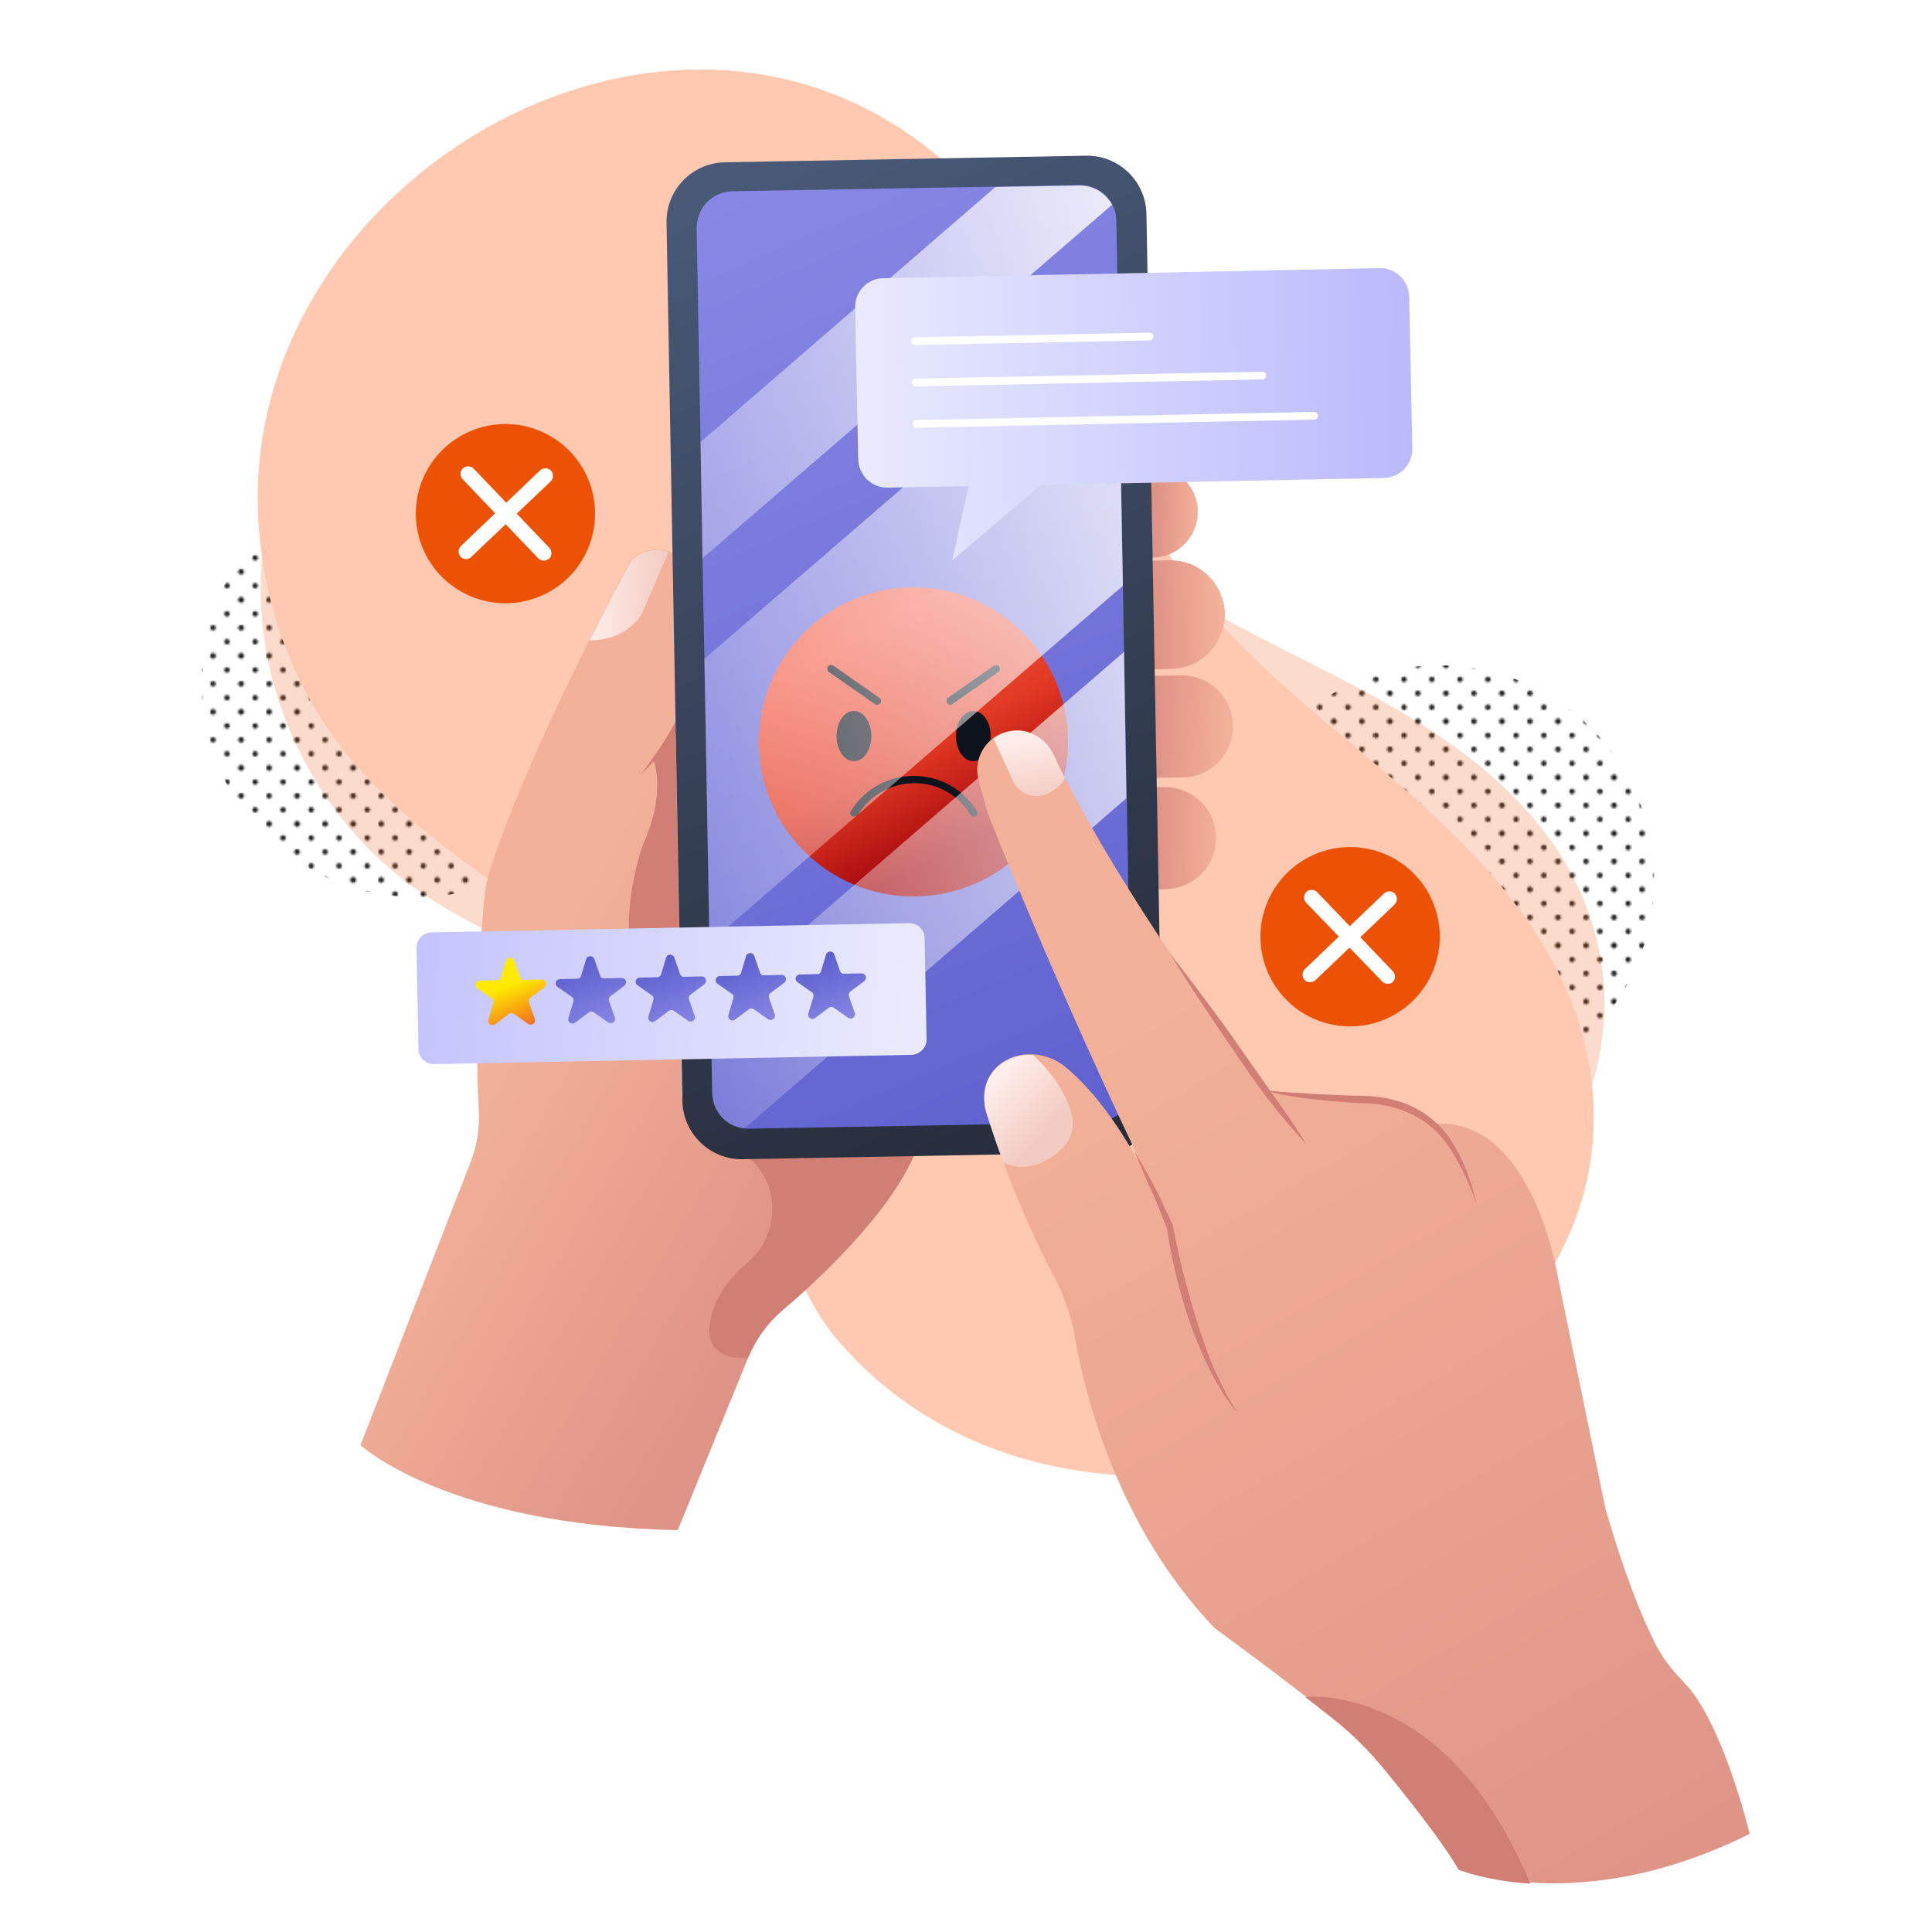 <?xml version="1.0" encoding="utf-8"?>
<!-- Generator: Adobe Illustrator 26.0.1, SVG Export Plug-In . SVG Version: 6.00 Build 0)  -->
<svg version="1.1" xmlns="http://www.w3.org/2000/svg" xmlns:xlink="http://www.w3.org/1999/xlink" x="0px" y="0px"
	 viewBox="0 0 500 500" style="enable-background:new 0 0 500 500;" xml:space="preserve">
<style type="text/css">
	.st0{fill:none;}
	.st1{fill:#222221;}
	.st2{fill:url(#SVGID_1_);}
	.st3{fill:url(#SVGID_00000078046038381815554600000017799164063298954412_);}
	.st4{opacity:0.2;fill:#ED5103;}
	.st5{fill:#FFC8B0;}
	.st6{fill:url(#SVGID_00000047772130587735377770000017366971478587586732_);}
	.st7{fill:#D17E74;}
	.st8{fill:url(#SVGID_00000102510741982507243080000014449276799563424135_);}
	.st9{fill:url(#SVGID_00000049925804183073627410000016506187708724940462_);}
	.st10{fill:url(#SVGID_00000020388342864836358220000015780465814221608886_);}
	.st11{fill:url(#SVGID_00000029735938426108857640000008333105957141194160_);}
	.st12{fill:url(#SVGID_00000080925387692670162100000009071335315872922518_);}
	.st13{fill:url(#SVGID_00000176012719137309721320000005418690420868905901_);}
	.st14{fill:url(#SVGID_00000029733612279174399080000000590020492768193960_);}
	.st15{fill:url(#SVGID_00000036240838713607070350000010439108238688638592_);}
	.st16{fill:#0C131D;}
	.st17{fill:url(#SVGID_00000132058036073271675840000005034557563259613868_);}
	.st18{fill:url(#SVGID_00000044153513420700023390000012707276883920726917_);}
	.st19{fill:#FFFFFF;}
	.st20{fill:url(#SVGID_00000057139177731821037520000003864829570848658874_);}
	.st21{fill:url(#SVGID_00000140724833077559383050000005611634907305777047_);}
	.st22{fill:url(#SVGID_00000023273621969418736290000001333873559414436759_);}
	.st23{fill:url(#SVGID_00000019674356008503319500000000227931723112561821_);}
	.st24{fill:url(#SVGID_00000065041720105400939840000013144020841109132467_);}
	.st25{fill:url(#SVGID_00000155847079583909795000000007848974603241037453_);}
	.st26{fill:url(#SVGID_00000052067407383783427320000011697350780399686808_);}
	.st27{fill:url(#SVGID_00000061463194035595981580000003353647893836346543_);}
	.st28{fill:url(#SVGID_00000045608636622801242270000008095446940539224452_);}
	.st29{fill:#ED5103;}
</style>
<pattern  x="-47.6" y="-170.9" width="28.8" height="28.8" patternUnits="userSpaceOnUse" id="Unnamed_Pattern_4" viewBox="1.4 -30.2 28.8 28.8" style="overflow:visible;">
	<g>
		<rect x="1.4" y="-30.2" class="st0" width="28.8" height="28.8"/>
		<g>
			<path class="st1" d="M30.2,0c0.8,0,1.4-0.6,1.4-1.4c0-0.8-0.6-1.4-1.4-1.4c-0.8,0-1.4,0.6-1.4,1.4C28.8-0.6,29.4,0,30.2,0z"/>
			<path class="st1" d="M15.8,0c0.8,0,1.4-0.6,1.4-1.4c0-0.8-0.6-1.4-1.4-1.4c-0.8,0-1.4,0.6-1.4,1.4C14.4-0.6,15,0,15.8,0z"/>
			<path class="st1" d="M30.2-14.4c0.8,0,1.4-0.6,1.4-1.4c0-0.8-0.6-1.4-1.4-1.4c-0.8,0-1.4,0.6-1.4,1.4
				C28.8-15,29.4-14.4,30.2-14.4z"/>
			<path class="st1" d="M15.8-14.4c0.8,0,1.4-0.6,1.4-1.4c0-0.8-0.6-1.4-1.4-1.4c-0.8,0-1.4,0.6-1.4,1.4C14.4-15,15-14.4,15.8-14.4z
				"/>
			<path class="st1" d="M8.6-7.2c0.8,0,1.4-0.6,1.4-1.4c0-0.8-0.6-1.4-1.4-1.4c-0.8,0-1.4,0.6-1.4,1.4C7.2-7.8,7.8-7.2,8.6-7.2z"/>
			<path class="st1" d="M23-7.2c0.8,0,1.4-0.6,1.4-1.4c0-0.8-0.6-1.4-1.4-1.4c-0.8,0-1.4,0.6-1.4,1.4C21.6-7.8,22.2-7.2,23-7.2z"/>
			<path class="st1" d="M8.6-21.6c0.8,0,1.4-0.6,1.4-1.4c0-0.8-0.6-1.4-1.4-1.4c-0.8,0-1.4,0.6-1.4,1.4C7.2-22.2,7.8-21.6,8.6-21.6z
				"/>
			<path class="st1" d="M23-21.6c0.8,0,1.4-0.6,1.4-1.4c0-0.8-0.6-1.4-1.4-1.4c-0.8,0-1.4,0.6-1.4,1.4C21.6-22.2,22.2-21.6,23-21.6z
				"/>
		</g>
		<g>
			<path class="st1" d="M1.4,0c0.8,0,1.4-0.6,1.4-1.4c0-0.8-0.6-1.4-1.4-1.4C0.6-2.9,0-2.2,0-1.4C0-0.6,0.6,0,1.4,0z"/>
			<path class="st1" d="M1.4-14.4c0.8,0,1.4-0.6,1.4-1.4c0-0.8-0.6-1.4-1.4-1.4c-0.8,0-1.4,0.6-1.4,1.4C0-15,0.6-14.4,1.4-14.4z"/>
		</g>
		<g>
			<path class="st1" d="M30.2-28.8c0.8,0,1.4-0.6,1.4-1.4c0-0.8-0.6-1.4-1.4-1.4c-0.8,0-1.4,0.6-1.4,1.4
				C28.8-29.4,29.4-28.8,30.2-28.8z"/>
			<path class="st1" d="M15.8-28.8c0.8,0,1.4-0.6,1.4-1.4c0-0.8-0.6-1.4-1.4-1.4c-0.8,0-1.4,0.6-1.4,1.4
				C14.4-29.4,15-28.8,15.8-28.8z"/>
		</g>
		<g>
			<path class="st1" d="M1.4-28.8c0.8,0,1.4-0.6,1.4-1.4c0-0.8-0.6-1.4-1.4-1.4C0.6-31.7,0-31,0-30.2C0-29.4,0.6-28.8,1.4-28.8z"/>
		</g>
	</g>
</pattern>
<g id="BACKGROUND">
</g>
<g id="OBJECTS">
	<g>
		<pattern  id="SVGID_1_" xlink:href="#Unnamed_Pattern_4" patternTransform="matrix(0.5 0 0 0.5 -3901.272 -3587.294)">
		</pattern>
		<circle class="st2" cx="107.7" cy="176.6" r="55.6"/>
		
			<pattern  id="SVGID_00000178162621890845293420000010382519728634797197_" xlink:href="#Unnamed_Pattern_4" patternTransform="matrix(0.5 0 0 0.5 -3893.962 -3541.334)">
		</pattern>
		<circle style="fill:url(#SVGID_00000178162621890845293420000010382519728634797197_);" cx="372.5" cy="227.8" r="55.6"/>
	</g>
	<path class="st4" d="M299.9,149.8c20.4,13.9,43.5,22.8,64.5,35.5c17.4,10.5,33.8,24,43,42.2c19.9,39.5-0.5,80.8-34.4,104.4
		c-36.1,25.1-85.3,31.9-122.4,5.1c-15.6-11.3-21.9-29.9-32.5-45.2c-12.5-18.1-32.2-26.2-51.8-34c-22.3-9-47.8-17.6-66.1-33.6
		c-17.4-15.3-29.1-37.3-32-60.2c-9-69.2,63.1-136.4,131.2-111.2c11.6,4.3,22.3,11,31.6,19C257.9,94.9,270.1,129.5,299.9,149.8z"/>
	<path class="st5" d="M315.9,161.5c18.1,19.7,40.3,35,59.4,53.6c15.8,15.4,29.8,33.8,34.9,55.3c11.2,46.7-20.6,85.4-62.4,101.9
		c-44.4,17.5-98.1,12.6-130.7-25.1c-13.7-15.8-15.7-37.1-23.1-55.9c-8.7-22.3-27.6-35.7-46.3-48.9c-21.4-15-46.2-30.5-61.6-52
		c-14.6-20.5-21.4-46.7-18.9-71.7C75,43.3,167.9-9.9,233.7,33.7c11.2,7.4,20.9,17.1,28.7,28C285.1,93,289.4,132.6,315.9,161.5z"/>
	<g>
		<g>
			
				<linearGradient id="SVGID_00000174570714376008158600000012331120514362887098_" gradientUnits="userSpaceOnUse" x1="133.753" y1="260.933" x2="218.168" y2="308.568" gradientTransform="matrix(1 2.060000e-02 -2.060000e-02 1 5.529 -4.524)">
				<stop  offset="0" style="stop-color:#F3B199"/>
				<stop  offset="1" style="stop-color:#DF9386"/>
			</linearGradient>
			<path style="fill:url(#SVGID_00000174570714376008158600000012331120514362887098_);" d="M174.8,188.4l1.7,94.6
				c0.2,9.5,8,17.1,17.5,16.9l42.5-0.8c-6.7,15.3-24.6,32-34,40c-3.9,3.3-6.9,7.5-8.9,12.3L175.4,396c-59.8-1.2-82.1-22-82.1-22
				l28.5-73.3c1.6-4.2,2.4-8.8,2.1-13.3c-1.2-22.1,0.5-44.3,1.3-53.7c0.3-3.2,0.9-6.3,1.9-9.4c10.6-32.4,36.3-79.6,36.3-79.6
				c10-7.5,16.7,4.2,16.7,4.2C187.5,162.5,181.2,178,174.8,188.4z"/>
			<path class="st7" d="M174.8,188.4l1.4,78.8l-0.2,0c-18.8-11.4-12.9-37.6-10.4-46.2c0.4-1.5,1-2.9,1.6-4.3
				c5.1-12.4,1.9-20.1,1.9-20.1C170.7,194.6,172.7,191.7,174.8,188.4z"/>
			<path class="st7" d="M194,299.9l42.5-0.8c-6.7,15.3-24.6,32-34,40c-3.9,3.3-6.9,7.5-8.9,12.3c-5.4,0.5-8-1.5-9.1-3.4
				c-0.8-1.4-1.1-3.1-0.9-4.7c0.8-7.5,5.7-13.1,9.8-16.5c8.1-6.8,8.8-19.2,1.1-26.5C194.2,300,194,299.9,194,299.9z"/>
			
				<linearGradient id="SVGID_00000057106752563459219040000010716100832067967926_" gradientUnits="userSpaceOnUse" x1="150.507" y1="155.319" x2="170.458" y2="155.319" gradientTransform="matrix(1 2.060000e-02 -2.060000e-02 1 5.529 -4.524)">
				<stop  offset="0" style="stop-color:#FFEDE9"/>
				<stop  offset="1" style="stop-color:#F2CBC2"/>
			</linearGradient>
			<path style="fill:url(#SVGID_00000057106752563459219040000010716100832067967926_);" d="M173,142.9l-6.9,16
				c-4.7,7.4-13.5,6.8-13.5,6.8c6.2-12.3,10.9-20.9,10.9-20.9C167.1,142.1,170.4,141.9,173,142.9z"/>
			<path class="st7" d="M165.8,200.5c2.8-3.8,5.6-7.6,7.9-11.7c2.3-4.1,4.5-8.2,6.1-12.6c1.6-4.3,2.7-8.9,2.9-13.5
				c0.1-2.3,0-4.6-0.5-6.9c-0.3-2.3-1.2-4.5-2-6.7c2.6,4,4,8.8,4,13.7c0.1,2.4-0.2,4.8-0.6,7.2c-0.5,2.4-1.1,4.7-2,7
				c-1.7,4.5-4,8.8-6.6,12.7c-1.4,2-2.8,3.9-4.3,5.7C169.1,197.2,167.4,198.8,165.8,200.5z"/>
		</g>
		<g>
			
				<linearGradient id="SVGID_00000000183748363568687790000007053191776463279275_" gradientUnits="userSpaceOnUse" x1="307.036" y1="131.056" x2="296.299" y2="130.995" gradientTransform="matrix(1 2.060000e-02 -2.060000e-02 1 5.529 -4.524)">
				<stop  offset="0" style="stop-color:#F3B199"/>
				<stop  offset="1" style="stop-color:#DF9386"/>
			</linearGradient>
			<path style="fill:url(#SVGID_00000000183748363568687790000007053191776463279275_);" d="M298.4,144.3l-0.2,0l-0.4-23.6l0.2,0
				c6.5-0.1,11.9,5.1,12,11.6l0,0C310.1,138.8,304.9,144.2,298.4,144.3z"/>
			
				<linearGradient id="SVGID_00000165933141721797541260000012033938429666310296_" gradientUnits="userSpaceOnUse" x1="313.524" y1="156.817" x2="296.075" y2="157.635" gradientTransform="matrix(1 2.060000e-02 -2.060000e-02 1 5.529 -4.524)">
				<stop  offset="0" style="stop-color:#F3B199"/>
				<stop  offset="1" style="stop-color:#DF9386"/>
			</linearGradient>
			<path style="fill:url(#SVGID_00000165933141721797541260000012033938429666310296_);" d="M303.1,173.1l-4.4,0.1l-0.4-28.1
				l4.4-0.1c7.8-0.1,14.1,6.1,14.3,13.8l0,0C317,166.6,310.9,173,303.1,173.1z"/>
			
				<linearGradient id="SVGID_00000088820001376199677770000014114638105648753815_" gradientUnits="userSpaceOnUse" x1="316.015" y1="186.565" x2="297.34" y2="186.35" gradientTransform="matrix(1 2.060000e-02 -2.060000e-02 1 5.529 -4.524)">
				<stop  offset="0" style="stop-color:#F3B199"/>
				<stop  offset="1" style="stop-color:#DF9386"/>
			</linearGradient>
			<path style="fill:url(#SVGID_00000088820001376199677770000014114638105648753815_);" d="M306.1,201.2l-7,0.1l-0.4-26.4l7-0.1
				c7.3-0.1,13.3,5.7,13.4,13l0,0C319.2,195.1,313.4,201.1,306.1,201.2z"/>
			
				<linearGradient id="SVGID_00000042709616202871614620000004990149642488650627_" gradientUnits="userSpaceOnUse" x1="314.467" y1="215.35" x2="298.368" y2="215.35" gradientTransform="matrix(1 2.060000e-02 -2.060000e-02 1 5.529 -4.524)">
				<stop  offset="0" style="stop-color:#F3B199"/>
				<stop  offset="1" style="stop-color:#DF9386"/>
			</linearGradient>
			<path style="fill:url(#SVGID_00000042709616202871614620000004990149642488650627_);" d="M301.7,230.1l-2.1,0l-0.4-26.4l2.1,0
				c7.3-0.1,13.3,5.7,13.4,13l0,0C314.8,224,309,230,301.7,230.1z"/>
		</g>
		<g>
			
				<linearGradient id="SVGID_00000028322048324602309870000000799359807337546391_" gradientUnits="userSpaceOnUse" x1="176.898" y1="45.637" x2="292.248" y2="293.702" gradientTransform="matrix(1 2.060000e-02 -2.060000e-02 1 5.529 -4.524)">
				<stop  offset="0" style="stop-color:#495A78"/>
				<stop  offset="1" style="stop-color:#252B39"/>
			</linearGradient>
			<path style="fill:url(#SVGID_00000028322048324602309870000000799359807337546391_);" d="M285.6,298.3l-93.3,1.7
				c-8.5,0.2-15.6-6.6-15.7-15.2l-4.1-227.1c-0.2-8.5,6.6-15.6,15.2-15.7l93.3-1.7c8.5-0.2,15.6,6.6,15.7,15.2l4.1,227.1
				C300.9,291.1,294.1,298.1,285.6,298.3z"/>
			
				<linearGradient id="SVGID_00000141426017399072937540000007994605367329160884_" gradientUnits="userSpaceOnUse" x1="181.242" y1="53.367" x2="291.926" y2="294.739" gradientTransform="matrix(1 2.060000e-02 -2.060000e-02 1 5.529 -4.524)">
				<stop  offset="0" style="stop-color:#8887E5"/>
				<stop  offset="1" style="stop-color:#5E60CE"/>
			</linearGradient>
			<path style="fill:url(#SVGID_00000141426017399072937540000007994605367329160884_);" d="M292.9,280.9c0,2.5-0.9,4.9-2.6,6.7
				c-1.7,1.8-4.1,2.8-6.6,2.9l-89.8,1.6l-0.4,0c-0.3,0-0.6,0-0.9-0.1c-4.7-0.5-8.2-4.4-8.3-9.2l-0.4-21.7l-0.3-17.2l-1.3-73.5
				l-0.5-26l-0.5-30.1l-1-55.2c0-2.5,0.9-4.9,2.6-6.7c1.7-1.8,4.1-2.8,6.6-2.9l68.1-1.2l21.7-0.4l0.4,0c3.5,0.1,6.5,2,8.1,4.9
				c0.7,1.3,1.1,2.8,1.1,4.3l0.4,20.8l1.3,73.5l0.3,17.2l0.7,37.8L292.9,280.9z"/>
			<g>
				
					<linearGradient id="SVGID_00000142152237003780659620000018253571821462130363_" gradientUnits="userSpaceOnUse" x1="249.777" y1="217.473" x2="221.6" y2="164.395" gradientTransform="matrix(1 -1.000000e-04 1.000000e-04 1 0.332 0.331)">
					<stop  offset="0" style="stop-color:#A4070E"/>
					<stop  offset="0.445" style="stop-color:#E23923"/>
					<stop  offset="1" style="stop-color:#F4624D"/>
				</linearGradient>
				<circle style="fill:url(#SVGID_00000142152237003780659620000018253571821462130363_);" cx="236.4" cy="192" r="40"/>
				<path class="st16" d="M225.5,190.5c0-3.6-2-6.5-4.5-6.5c-2.5,0-4.5,2.9-4.5,6.5c0,3.6,2,6.5,4.5,6.5
					C223.5,197,225.5,194.1,225.5,190.5z"/>
				<path class="st16" d="M226.9,182.4c-0.2,0-0.4-0.1-0.5-0.2l-11.9-8.3c-0.4-0.3-0.6-0.9-0.2-1.4c0.3-0.4,0.9-0.6,1.4-0.2
					l11.9,8.3c0.4,0.3,0.6,0.9,0.2,1.4C227.6,182.3,227.2,182.4,226.9,182.4z"/>
				<path class="st16" d="M247.4,190.5c0-3.6,2-6.5,4.5-6.5s4.5,2.9,4.5,6.5c0,3.6-2,6.5-4.5,6.5C249.4,197,247.4,194.1,247.4,190.5
					z"/>
				<path class="st16" d="M245.9,182.4c-0.3,0-0.6-0.2-0.8-0.4c-0.3-0.4-0.2-1.1,0.2-1.4l11.9-8.3c0.4-0.3,1.1-0.2,1.4,0.2
					c0.3,0.4,0.2,1.1-0.2,1.4l-11.9,8.3C246.3,182.4,246.1,182.4,245.9,182.4z"/>
				<path class="st16" d="M221,211.3c-0.2,0-0.3,0-0.5-0.1c-0.5-0.3-0.6-0.9-0.3-1.3c3.5-5.7,9.6-9.1,16.3-9.1
					c6.7,0,12.8,3.4,16.3,9.1c0.3,0.5,0.1,1.1-0.3,1.3c-0.5,0.3-1.1,0.1-1.3-0.3c-3.1-5.1-8.6-8.3-14.6-8.2c-6,0-11.5,3.1-14.6,8.2
					C221.6,211.1,221.3,211.3,221,211.3z"/>
			</g>
			
				<linearGradient id="SVGID_00000024689726047215664450000000622302209918823322_" gradientUnits="userSpaceOnUse" x1="352.358" y1="126.024" x2="119.012" y2="205.788" gradientTransform="matrix(1 2.060000e-02 -2.060000e-02 1 5.529 -4.524)">
				<stop  offset="0" style="stop-color:#FFFFFF"/>
				<stop  offset="7.482868e-02" style="stop-color:#FFFFFF;stop-opacity:0.925"/>
				<stop  offset="1" style="stop-color:#FFFFFF;stop-opacity:0"/>
			</linearGradient>
			<path style="fill:url(#SVGID_00000024689726047215664450000000622302209918823322_);" d="M279.7,48l-0.4,0l-21.7,0.4l-76.3,66
				l0.5,30.1L287.8,53C286.2,50.1,283.2,48.1,279.7,48z M290.9,168.7l-107,92.5l0.4,21.7c0.1,4.8,3.7,8.7,8.3,9.2l98.9-85.5
				L290.9,168.7z M289.3,78.1l-107,92.4l1.3,73.5l107-92.4L289.3,78.1z"/>
		</g>
		<g>
			<g>
				
					<linearGradient id="SVGID_00000047048693441265234570000007549143312868755345_" gradientUnits="userSpaceOnUse" x1="222.057" y1="107.084" x2="365.64" y2="107.084" gradientTransform="matrix(1 -2.000000e-02 2.000000e-02 1 -2.315 6.205)">
					<stop  offset="0" style="stop-color:#E9EAFE"/>
					<stop  offset="1" style="stop-color:#BAB9FC"/>
				</linearGradient>
				<path style="fill:url(#SVGID_00000047048693441265234570000007549143312868755345_);" d="M221.3,79.6l0.8,39.2
					c0.1,4.2,3.5,7.5,7.7,7.4l20.9-0.4l-4.3,19.3l23-19.6l88.7-1.8c4.2-0.1,7.5-3.5,7.4-7.7l-0.8-39.2c-0.1-4.2-3.5-7.5-7.7-7.4
					l-128.4,2.6C224.5,72,221.2,75.5,221.3,79.6z"/>
				<path class="st19" d="M236.8,89.3c-0.5,0-0.9-0.4-1-1c0-0.5,0.4-1,1-1l60.7-1.2c0.6,0,1,0.4,1,1c0,0.5-0.4,1-1,1L236.8,89.3
					C236.8,89.3,236.8,89.3,236.8,89.3z"/>
				<path class="st19" d="M237,100c-0.5,0-0.9-0.4-1-1c0-0.5,0.4-1,1-1l89.7-1.8c0.5,0,1,0.4,1,1c0,0.5-0.4,1-1,1L237,100
					C237.1,100,237,100,237,100z"/>
				<path class="st19" d="M237.2,110.7c-0.5,0-0.9-0.4-1-1c0-0.5,0.4-1,1-1l102.9-2.1c0.5,0,1,0.4,1,1c0,0.5-0.4,1-1,1L237.2,110.7
					C237.3,110.7,237.3,110.7,237.2,110.7z"/>
			</g>
			<g>
				
					<linearGradient id="SVGID_00000048466179141104855080000015404929405161804951_" gradientUnits="userSpaceOnUse" x1="236.227" y1="262.824" x2="75.202" y2="247.383" gradientTransform="matrix(1 -1.950000e-02 1.950000e-02 1 -7.283 3.568)">
					<stop  offset="0" style="stop-color:#E9EAFE"/>
					<stop  offset="1" style="stop-color:#BAB9FC"/>
				</linearGradient>
				<path style="fill:url(#SVGID_00000048466179141104855080000015404929405161804951_);" d="M235.9,273l-123.6,2.4
					c-2.2,0-4-1.7-4-3.9l-0.5-26.2c0-2.2,1.7-4,3.9-4l123.6-2.4c2.2,0,4,1.7,4,3.9l0.5,26.2C239.8,271.1,238.1,272.9,235.9,273z"/>
				
					<linearGradient id="SVGID_00000138561205604078781830000014151736648733100479_" gradientUnits="userSpaceOnUse" x1="138.713" y1="265.857" x2="132.245" y2="248.34" gradientTransform="matrix(1 -1.950000e-02 1.950000e-02 1 -7.283 3.568)">
					<stop  offset="0" style="stop-color:#F26222"/>
					<stop  offset="0.678" style="stop-color:#FFEA00"/>
				</linearGradient>
				<path style="fill:url(#SVGID_00000138561205604078781830000014151736648733100479_);" d="M133.1,248.6l1.5,4.3
					c0.2,0.5,0.6,0.8,1.1,0.7l4.5-0.1c1.1,0,1.5,1.3,0.7,2l-3.6,2.7c-0.4,0.3-0.5,0.8-0.4,1.2l1.5,4.3c0.4,1-0.8,1.9-1.7,1.3
					l-3.7-2.6c-0.4-0.3-0.9-0.3-1.3,0l-3.6,2.7c-0.9,0.6-2-0.2-1.7-1.2l1.3-4.3c0.1-0.5,0-1-0.4-1.2l-3.7-2.6c-0.9-0.6-0.5-2,0.6-2
					l4.5-0.1c0.5,0,0.9-0.3,1-0.8l1.3-4.3C131.3,247.6,132.7,247.6,133.1,248.6z"/>
				
					<linearGradient id="SVGID_00000019655480633661016900000005993935794325037752_" gradientUnits="userSpaceOnUse" x1="159.423" y1="265.856" x2="152.956" y2="248.34" gradientTransform="matrix(1 -1.950000e-02 1.950000e-02 1 -7.283 3.568)">
					<stop  offset="0" style="stop-color:#8887E5"/>
					<stop  offset="1" style="stop-color:#5E60CE"/>
				</linearGradient>
				<path style="fill:url(#SVGID_00000019655480633661016900000005993935794325037752_);" d="M153.8,248.2l1.5,4.3
					c0.2,0.5,0.6,0.8,1.1,0.7l4.5-0.1c1.1,0,1.5,1.3,0.7,2l-3.6,2.7c-0.4,0.3-0.5,0.8-0.4,1.2l1.5,4.3c0.4,1-0.8,1.9-1.7,1.3
					l-3.7-2.6c-0.4-0.3-0.9-0.3-1.3,0l-3.6,2.7c-0.9,0.6-2-0.2-1.7-1.2l1.3-4.3c0.1-0.5,0-1-0.4-1.2l-3.7-2.6c-0.9-0.6-0.5-2,0.6-2
					l4.5-0.1c0.5,0,0.9-0.3,1-0.8l1.3-4.3C152,247.2,153.4,247.2,153.8,248.2z"/>
				
					<linearGradient id="SVGID_00000115485144391845163790000011346401546843143083_" gradientUnits="userSpaceOnUse" x1="180.133" y1="265.856" x2="173.666" y2="248.34" gradientTransform="matrix(1 -1.950000e-02 1.950000e-02 1 -7.283 3.568)">
					<stop  offset="0" style="stop-color:#8887E5"/>
					<stop  offset="1" style="stop-color:#5E60CE"/>
				</linearGradient>
				<path style="fill:url(#SVGID_00000115485144391845163790000011346401546843143083_);" d="M174.5,247.8l1.5,4.3
					c0.2,0.5,0.6,0.8,1.1,0.7l4.5-0.1c1.1,0,1.5,1.3,0.7,2l-3.6,2.7c-0.4,0.3-0.5,0.8-0.4,1.2l1.5,4.3c0.4,1-0.8,1.9-1.7,1.3
					l-3.7-2.6c-0.4-0.3-0.9-0.3-1.3,0l-3.6,2.7c-0.9,0.6-2-0.2-1.7-1.2l1.3-4.3c0.1-0.5,0-1-0.4-1.2l-3.7-2.6c-0.9-0.6-0.5-2,0.6-2
					l4.5-0.1c0.5,0,0.9-0.3,1-0.8l1.3-4.3C172.7,246.8,174.1,246.8,174.5,247.8z"/>
				
					<linearGradient id="SVGID_00000075842321184996342270000017955600325423694756_" gradientUnits="userSpaceOnUse" x1="200.843" y1="265.856" x2="194.376" y2="248.339" gradientTransform="matrix(1 -1.950000e-02 1.950000e-02 1 -7.283 3.568)">
					<stop  offset="0" style="stop-color:#8887E5"/>
					<stop  offset="1" style="stop-color:#5E60CE"/>
				</linearGradient>
				<path style="fill:url(#SVGID_00000075842321184996342270000017955600325423694756_);" d="M195.2,247.4l1.5,4.3
					c0.2,0.5,0.6,0.8,1.1,0.7l4.5-0.1c1.1,0,1.5,1.3,0.7,2l-3.6,2.7c-0.4,0.3-0.5,0.8-0.4,1.2l1.5,4.3c0.4,1-0.8,1.9-1.7,1.3
					l-3.7-2.6c-0.4-0.3-0.9-0.3-1.3,0l-3.6,2.7c-0.9,0.6-2-0.2-1.7-1.2l1.3-4.3c0.1-0.5,0-1-0.4-1.2l-3.7-2.6c-0.9-0.6-0.5-2,0.6-2
					l4.5-0.1c0.5,0,0.9-0.3,1-0.8l1.3-4.3C193.4,246.4,194.9,246.4,195.2,247.4z"/>
				
					<linearGradient id="SVGID_00000108279380101803686460000017455924564822922164_" gradientUnits="userSpaceOnUse" x1="221.554" y1="265.855" x2="215.086" y2="248.339" gradientTransform="matrix(1 -1.950000e-02 1.950000e-02 1 -7.283 3.568)">
					<stop  offset="0" style="stop-color:#8887E5"/>
					<stop  offset="1" style="stop-color:#5E60CE"/>
				</linearGradient>
				<path style="fill:url(#SVGID_00000108279380101803686460000017455924564822922164_);" d="M215.9,247l1.5,4.3
					c0.2,0.5,0.6,0.8,1.1,0.7l4.5-0.1c1.1,0,1.5,1.3,0.7,2l-3.6,2.7c-0.4,0.3-0.5,0.8-0.4,1.2l1.5,4.3c0.4,1-0.8,1.9-1.7,1.3
					l-3.7-2.6c-0.4-0.3-0.9-0.3-1.3,0l-3.6,2.7c-0.9,0.6-2-0.2-1.7-1.2l1.3-4.3c0.1-0.5,0-1-0.4-1.2l-3.7-2.6c-0.9-0.6-0.5-2,0.6-2
					l4.5-0.1c0.5,0,0.9-0.3,1-0.8l1.3-4.3C214.1,246,215.6,246,215.9,247z"/>
			</g>
		</g>
		<g>
			
				<linearGradient id="SVGID_00000061455805335376921650000008297179115295724724_" gradientUnits="userSpaceOnUse" x1="293.94" y1="262.442" x2="432.505" y2="487.964" gradientTransform="matrix(1 2.060000e-02 -2.060000e-02 1 5.529 -4.524)">
				<stop  offset="0" style="stop-color:#F3B199"/>
				<stop  offset="1" style="stop-color:#DF9386"/>
			</linearGradient>
			<path style="fill:url(#SVGID_00000061455805335376921650000008297179115295724724_);" d="M435.9,435.5c-3-3.1-5.7-6.4-7.6-10.3
				c-3.2-6.3-7.7-17.1-12.8-34.7l-12.3-59.9c0,0-6.6-42-32.3-39.7c-4.3-3.7-10.6-6.6-19.8-6.5c0,0-16.3-0.8-23.5-2.3
				c-14.7-20.1-41.5-58.2-54.4-85.8c-0.4-0.8-0.8-1.6-1.2-2.3c-1.9-3.1-5.1-4.9-8.6-5c-1.2,0-2.4,0.2-3.6,0.6
				c-4.2,1.4-6.8,5.3-6.9,9.5c0,1,0.1,2,0.4,3l2.3,8.3c0,0,18.2,46.4,42.5,96.4l-0.1,0.1c-4.7-9.3-12.5-22.8-22.3-30.8
				c-4.7-3.8-11.5-4.5-16.5-1c-3,2.2-5.3,5.8-4.2,11.8c0,0,6.4,22.1,18.1,44.1c2.3,4.4,4,9.2,4.9,14.1c2.5,14.7,10.8,49.6,36.4,76.3
				c0,0,17.2,12.5,30.7,23.3c4.7,3.7,8.9,7.9,12.7,12.5c6.1,7.4,15.5,19.1,19.6,26.4c0,0,31.3,13,75.4-9
				C452.9,474.9,445.9,445.7,435.9,435.5z"/>
			<g>
				<path class="st7" d="M396,487.5c-11.7-0.8-18.5-3.6-18.5-3.6c-4.2-7.3-13.5-19-19.6-26.4c-3.8-4.6-8-8.8-12.7-12.5
					c-2.4-1.9-4.9-3.9-7.4-5.8C338.8,439,374.8,435.8,396,487.5z"/>
			</g>
			<path class="st7" d="M382.1,311.6c-1.9-5.5-4.3-10.8-7.6-15.5c-3.3-4.7-8.2-7.9-13.6-9.4c-2.7-0.8-5.5-1.2-8.4-1.2
				c-2.9-0.1-5.8-0.4-8.7-0.6c-5.8-0.6-11.6-1.2-17.2-2.9c2.9,0.4,5.8,0.7,8.7,0.8c2.9,0.2,5.8,0.4,8.7,0.5c2.9,0.1,5.8,0.3,8.7,0.3
				c3,0.1,6,0.4,8.8,1.3c5.8,1.6,11,5.4,14.2,10.5C378.8,300.3,380.9,305.9,382.1,311.6z"/>
			
				<linearGradient id="SVGID_00000011009995969754160720000012471848589795614649_" gradientUnits="userSpaceOnUse" x1="264.184" y1="190.247" x2="266.514" y2="206.295" gradientTransform="matrix(1 2.060000e-02 -2.060000e-02 1 5.529 -4.524)">
				<stop  offset="0" style="stop-color:#FFEDE9"/>
				<stop  offset="1" style="stop-color:#F2CBC2"/>
			</linearGradient>
			<path style="fill:url(#SVGID_00000011009995969754160720000012471848589795614649_);" d="M273.2,196.4c0.7,1.6,1.6,3.3,2.4,5
				c-0.9,1.8-2.5,3-4.3,3.9c-3.4,1.8-7.7,0.2-9.2-3.3l-5-10.9c0.8-0.6,1.7-1.1,2.7-1.4c1.2-0.4,2.4-0.6,3.6-0.6
				c3.4,0.1,6.7,1.9,8.6,5C272.4,194.8,272.8,195.6,273.2,196.4z"/>
			
				<linearGradient id="SVGID_00000100378588655761689040000000831486036143372442_" gradientUnits="userSpaceOnUse" x1="257.203" y1="279.809" x2="270.922" y2="292.493" gradientTransform="matrix(1 2.060000e-02 -2.060000e-02 1 5.529 -4.524)">
				<stop  offset="0" style="stop-color:#FFEDE9"/>
				<stop  offset="1" style="stop-color:#F2CBC2"/>
			</linearGradient>
			<path style="fill:url(#SVGID_00000100378588655761689040000000831486036143372442_);" d="M277.3,288.1c1,3.5-0.2,7.2-2.9,9.6
				c-3.3,2.9-8.6,6-14.7,3.2c-3.1-8.3-4.7-13.8-4.7-13.8c-1.1-6,1.2-9.6,4.2-11.8c2.4-1.7,5.2-2.4,8-2.3
				C267.3,272.9,275,279.7,277.3,288.1z"/>
			<path class="st7" d="M338,296.1c-3.4-3.7-6.7-7.7-9.8-11.6c-3.1-4-5.9-8.2-8.8-12.4c-2.9-4.2-5.7-8.4-8.5-12.6
				c-2.8-4.2-5.5-8.5-8.2-12.8c3.2,4,6.2,8,9.2,12c3,4,6,8.1,8.9,12.3l8.7,12.4C332.5,287.5,335.4,291.7,338,296.1z"/>
			<path class="st7" d="M320.3,365.6c-1.5-1.6-2.7-3.4-3.9-5.2c-0.6-0.9-1.1-1.9-1.7-2.8l-1.5-2.9c-2-3.9-3.6-7.9-5.1-12
				c-1.5-4.1-2.6-8.3-3.7-12.5l-1.4-6.4l-1.1-6.4l0,0.2c-1.4-3.3-2.6-6.7-4.1-9.9c-0.8-1.6-1.5-3.3-2.2-5c-0.7-1.7-1.5-3.3-2.1-5
				c0.9,1.6,1.8,3.1,2.7,4.7c0.9,1.6,1.8,3.1,2.6,4.8c0.9,1.6,1.6,3.2,2.4,4.9l2.3,4.9l0,0l0,0.1l1.3,6.3l1.5,6.3
				c1.1,4.2,2.2,8.3,3.5,12.4c1.3,4.1,2.7,8.2,4.4,12.1C316,358.1,317.8,362,320.3,365.6z"/>
		</g>
	</g>
	
		<ellipse transform="matrix(0.274 -0.962 0.962 0.274 20.513 512.037)" class="st29" cx="349.3" cy="242.4" rx="23.2" ry="23.2"/>
	<g>
		<path class="st19" d="M359.1,254.6c-0.5,0-1-0.2-1.4-0.6L338,233.6c-0.7-0.8-0.7-2,0.1-2.8c0.8-0.7,2-0.7,2.8,0.1l19.6,20.5
			c0.7,0.8,0.7,2-0.1,2.8C360.1,254.5,359.6,254.6,359.1,254.6z"/>
		<path class="st19" d="M339,254.2c-0.5,0-1-0.2-1.4-0.6c-0.7-0.8-0.7-2,0.1-2.8l20.5-19.6c0.8-0.7,2-0.7,2.8,0.1
			c0.7,0.8,0.7,2-0.1,2.8l-20.5,19.6C340,254,339.5,254.2,339,254.2z"/>
	</g>
	
		<ellipse transform="matrix(0.927 -0.374 0.374 0.927 -40.239 58.691)" class="st29" cx="130.9" cy="132.9" rx="23.2" ry="23.2"/>
	<g>
		<path class="st19" d="M140.7,145.1c-0.5,0-1-0.2-1.4-0.6L119.7,124c-0.7-0.8-0.7-2,0.1-2.8c0.8-0.7,2-0.7,2.8,0.1l19.6,20.5
			c0.7,0.8,0.7,2-0.1,2.8C141.7,144.9,141.2,145.1,140.7,145.1z"/>
		<path class="st19" d="M120.6,144.7c-0.5,0-1-0.2-1.4-0.6c-0.7-0.8-0.7-2,0.1-2.8l20.5-19.6c0.8-0.7,2-0.7,2.8,0.1
			c0.7,0.8,0.7,2-0.1,2.8L122,144.1C121.6,144.5,121.1,144.7,120.6,144.7z"/>
	</g>
</g>
</svg>

